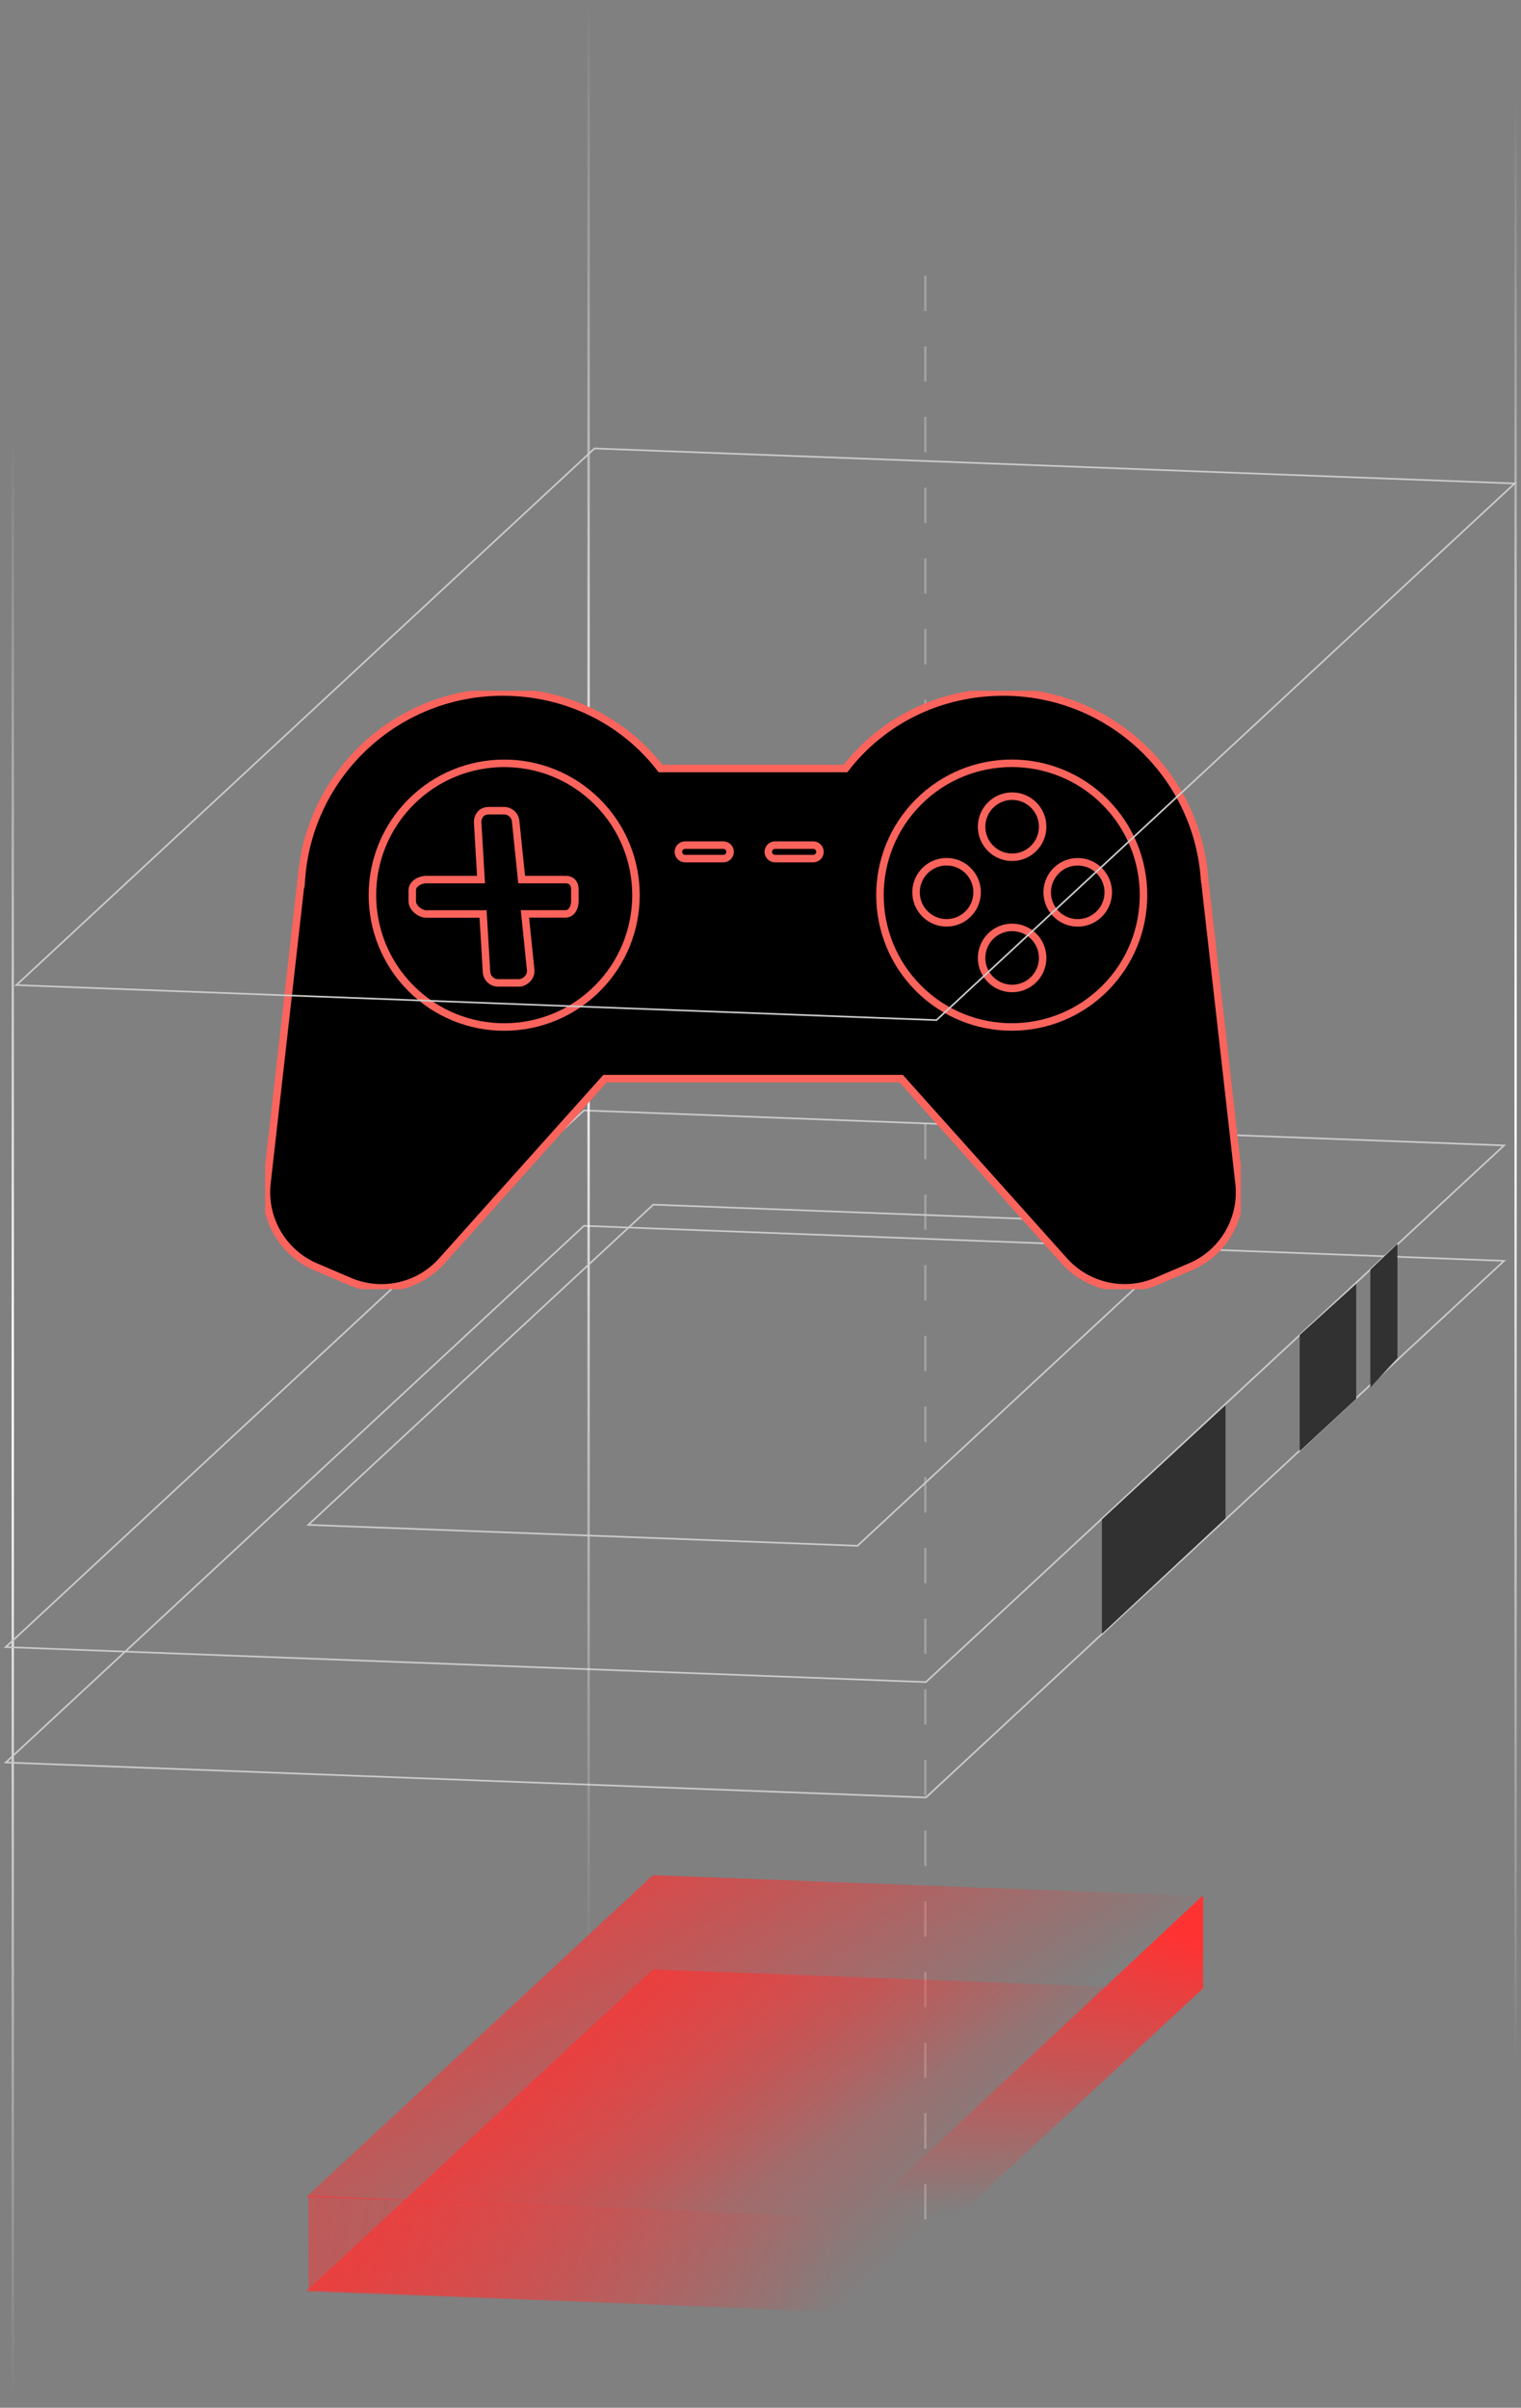<svg width="304" height="481" viewBox="0 0 304 481" fill="none" xmlns="http://www.w3.org/2000/svg">
<rect x="0" y="0" width="304" height="481" fill="#808080" stroke="none"/>
<path d="M302.919 19.57V413.005" stroke="url(#paint0_linear_255_2358)" stroke-width="0.471"/>
<path d="M2.553 86.791V480.226" stroke="url(#paint1_linear_255_2358)" stroke-width="0.471"/>
<rect x="0.063" y="0.169" width="184.091" height="157.656" transform="matrix(0.999 0.038 -0.733 0.68 116.771 244.772)" stroke="#CBCBCB" stroke-width="0.471"/>
<rect x="0.063" y="0.169" width="184.091" height="157.656" transform="matrix(0.999 0.038 -0.733 0.68 116.771 221.712)" stroke="#CBCBCB" stroke-width="0.471"/>
<path d="M117.644 0V393.435" stroke="url(#paint2_linear_255_2358)" stroke-width="0.471"/>
<path d="M184.942 55.062V448.497" stroke="white" stroke-opacity="0.26" stroke-width="0.471" stroke-dasharray="7.06 7.06"/>
<path d="M220.238 326.372V303.548L244.945 280.723V303.312L220.238 326.372Z" fill="#313131"/>
<path d="M259.77 289.9V266.696L271.065 256.486V279.452L259.77 289.9Z" fill="#313131"/>
<path d="M273.888 277.192V253.661L279.301 248.484V271.309L273.888 277.192Z" fill="#313131"/>
<rect x="0.063" y="0.169" width="109.888" height="94.081" transform="matrix(0.999 0.038 -0.733 0.68 130.629 240.536)" stroke="#CBCBCB" stroke-width="0.471"/>
<g clip-path="url(#clip0_255_2358)">
<path d="M247.646 236.367L240.765 175.607H240.748C239.262 154.699 221.839 138.248 200.541 138.248C187.752 138.248 176.379 143.979 168.985 153.531H132.015C124.639 143.979 113.248 138.248 100.459 138.248C79.179 138.248 61.738 154.716 60.235 175.642L60.217 175.624L53.354 236.367C52.558 243.46 56.502 250.253 63.065 253.065L69.893 255.984C76.278 258.708 83.69 257.063 88.324 251.88L120.925 215.477H180.111L212.711 251.88C217.346 257.045 224.757 258.708 231.143 255.966L237.971 253.048C244.515 250.253 248.46 243.46 247.646 236.367Z" fill="black" stroke="#FA645C" stroke-width="1.5" stroke-miterlimit="10"/>
<path d="M119.397 197.454C129.683 187.168 129.683 170.492 119.397 160.206C109.112 149.92 92.435 149.92 82.15 160.206C71.864 170.492 71.864 187.168 82.15 197.454C92.435 207.74 109.112 207.74 119.397 197.454Z" fill="black" stroke="#FA645C" stroke-width="1.5" stroke-miterlimit="10"/>
<path d="M220.838 197.446C231.124 187.16 231.124 170.484 220.838 160.198C210.553 149.913 193.876 149.913 183.59 160.198C173.305 170.484 173.305 187.16 183.59 197.446C193.876 207.732 210.553 207.732 220.838 197.446Z" fill="black" stroke="#FA645C" stroke-width="1.5" stroke-miterlimit="10"/>
<path d="M202.292 171.256C205.663 171.256 208.395 168.524 208.395 165.153C208.395 161.783 205.663 159.051 202.292 159.051C198.922 159.051 196.19 161.783 196.19 165.153C196.19 168.524 198.922 171.256 202.292 171.256Z" fill="black" stroke="#FA645C" stroke-width="1.5" stroke-miterlimit="10"/>
<path d="M208.395 191.368C208.395 194.729 205.671 197.471 202.292 197.471C198.931 197.471 196.19 194.747 196.19 191.368C196.19 188.007 198.914 185.266 202.292 185.266C205.671 185.266 208.395 188.007 208.395 191.368Z" fill="black" stroke="#FA645C" stroke-width="1.5" stroke-miterlimit="10"/>
<path d="M215.784 184.354C219.148 184.144 221.706 181.247 221.496 177.883C221.287 174.519 218.39 171.962 215.026 172.172C211.662 172.381 209.105 175.278 209.314 178.642C209.524 182.006 212.42 184.563 215.784 184.354Z" fill="black" stroke="#FA645C" stroke-width="1.5" stroke-miterlimit="10"/>
<path d="M195.29 178.471C195.41 175.103 192.777 172.275 189.409 172.154C186.04 172.034 183.212 174.667 183.092 178.036C182.972 181.404 185.605 184.232 188.974 184.352C192.342 184.472 195.17 181.839 195.29 178.471Z" fill="black" stroke="#FA645C" stroke-width="1.5" stroke-miterlimit="10"/>
<path d="M113.018 175.713H104.262L103.059 164.038C102.935 162.836 101.927 161.951 100.724 161.951H97.805C97.168 161.951 96.549 162.093 96.107 162.553C95.665 163.03 95.435 163.702 95.47 164.339L96.142 175.713H85.229C83.937 175.713 82.398 176.544 82.398 177.836V180.047C82.398 181.338 83.937 182.594 85.229 182.594H96.549L97.239 194.18C97.31 195.418 98.336 196.356 99.574 196.356H103.749C104.403 196.356 105.04 195.984 105.482 195.489C105.924 194.994 106.137 194.392 106.066 193.738L104.916 182.576H112.964C114.256 182.576 114.893 181.32 114.893 180.029V177.818C114.946 176.544 114.309 175.713 113.018 175.713Z" fill="black" stroke="#FA645C" stroke-width="1.5" stroke-miterlimit="10"/>
<path d="M145.919 170.176C145.919 170.919 145.317 171.521 144.574 171.521H136.933C136.19 171.521 135.588 170.919 135.588 170.176C135.588 169.433 136.19 168.832 136.933 168.832H144.574C145.317 168.832 145.919 169.433 145.919 170.176Z" fill="black" stroke="#FA645C" stroke-width="1.5" stroke-miterlimit="10"/>
<path d="M163.89 170.176C163.89 170.919 163.289 171.521 162.546 171.521H154.904C154.161 171.521 153.56 170.919 153.56 170.176C153.56 169.433 154.161 168.832 154.904 168.832H162.546C163.289 168.832 163.89 169.433 163.89 170.176Z" fill="black" stroke="#FA645C" stroke-width="1.5" stroke-miterlimit="10"/>
</g>
<rect width="110.358" height="94.552" transform="matrix(0.999 0.038 -0.733 0.68 130.505 374.609)" fill="url(#paint3_linear_255_2358)"/>
<rect width="110.358" height="94.552" transform="matrix(0.999 0.038 -0.733 0.68 130.505 393.436)" fill="url(#paint4_linear_255_2358)"/>
<rect x="0.063" y="0.169" width="184.091" height="157.656" transform="matrix(0.999 0.038 -0.733 0.68 118.886 89.47)" stroke="#CBCBCB" stroke-width="0.471"/>
<path d="M171.53 461.204V443.086L240.475 378.611V397.201L171.53 461.204Z" fill="url(#paint5_linear_255_2358)"/>
<path d="M171.294 443.084L61.641 438.613V457.438L171.294 462.144V443.084Z" fill="url(#paint6_linear_255_2358)"/>
<defs>
<linearGradient id="paint0_linear_255_2358" x1="303.419" y1="19.57" x2="303.419" y2="413.005" gradientUnits="userSpaceOnUse">
<stop stop-color="white" stop-opacity="0"/>
<stop offset="0.488" stop-color="white"/>
<stop offset="1" stop-color="white" stop-opacity="0"/>
</linearGradient>
<linearGradient id="paint1_linear_255_2358" x1="3.053" y1="86.791" x2="3.053" y2="480.226" gradientUnits="userSpaceOnUse">
<stop stop-color="white" stop-opacity="0"/>
<stop offset="0.488" stop-color="white"/>
<stop offset="1" stop-color="white" stop-opacity="0"/>
</linearGradient>
<linearGradient id="paint2_linear_255_2358" x1="118.144" y1="0" x2="118.144" y2="393.435" gradientUnits="userSpaceOnUse">
<stop stop-color="white" stop-opacity="0"/>
<stop offset="0.488" stop-color="white"/>
<stop offset="1" stop-color="white" stop-opacity="0"/>
</linearGradient>
<linearGradient id="paint3_linear_255_2358" x1="-20.692" y1="-86.066" x2="128.2" y2="-30.933" gradientUnits="userSpaceOnUse">
<stop stop-color="#FF3232"/>
<stop offset="1" stop-color="#FF3232" stop-opacity="0"/>
</linearGradient>
<linearGradient id="paint4_linear_255_2358" x1="-20.692" y1="-86.066" x2="106.574" y2="-86.557" gradientUnits="userSpaceOnUse">
<stop stop-color="#FF3232" stop-opacity="0.81"/>
<stop offset="1" stop-color="#FF3232" stop-opacity="0"/>
</linearGradient>
<linearGradient id="paint5_linear_255_2358" x1="206.002" y1="378.611" x2="188.707" y2="442.144" gradientUnits="userSpaceOnUse">
<stop stop-color="#FF3232"/>
<stop offset="1" stop-color="#FF3232" stop-opacity="0"/>
</linearGradient>
<linearGradient id="paint6_linear_255_2358" x1="-44.248" y1="423.318" x2="166.588" y2="458.379" gradientUnits="userSpaceOnUse">
<stop stop-color="#FF3232"/>
<stop offset="1" stop-color="#FF3232" stop-opacity="0"/>
</linearGradient>
<clipPath id="clip0_255_2358">
<rect width="195" height="119.54" fill="white" transform="translate(53 138)"/>
</clipPath>
</defs>
</svg>
